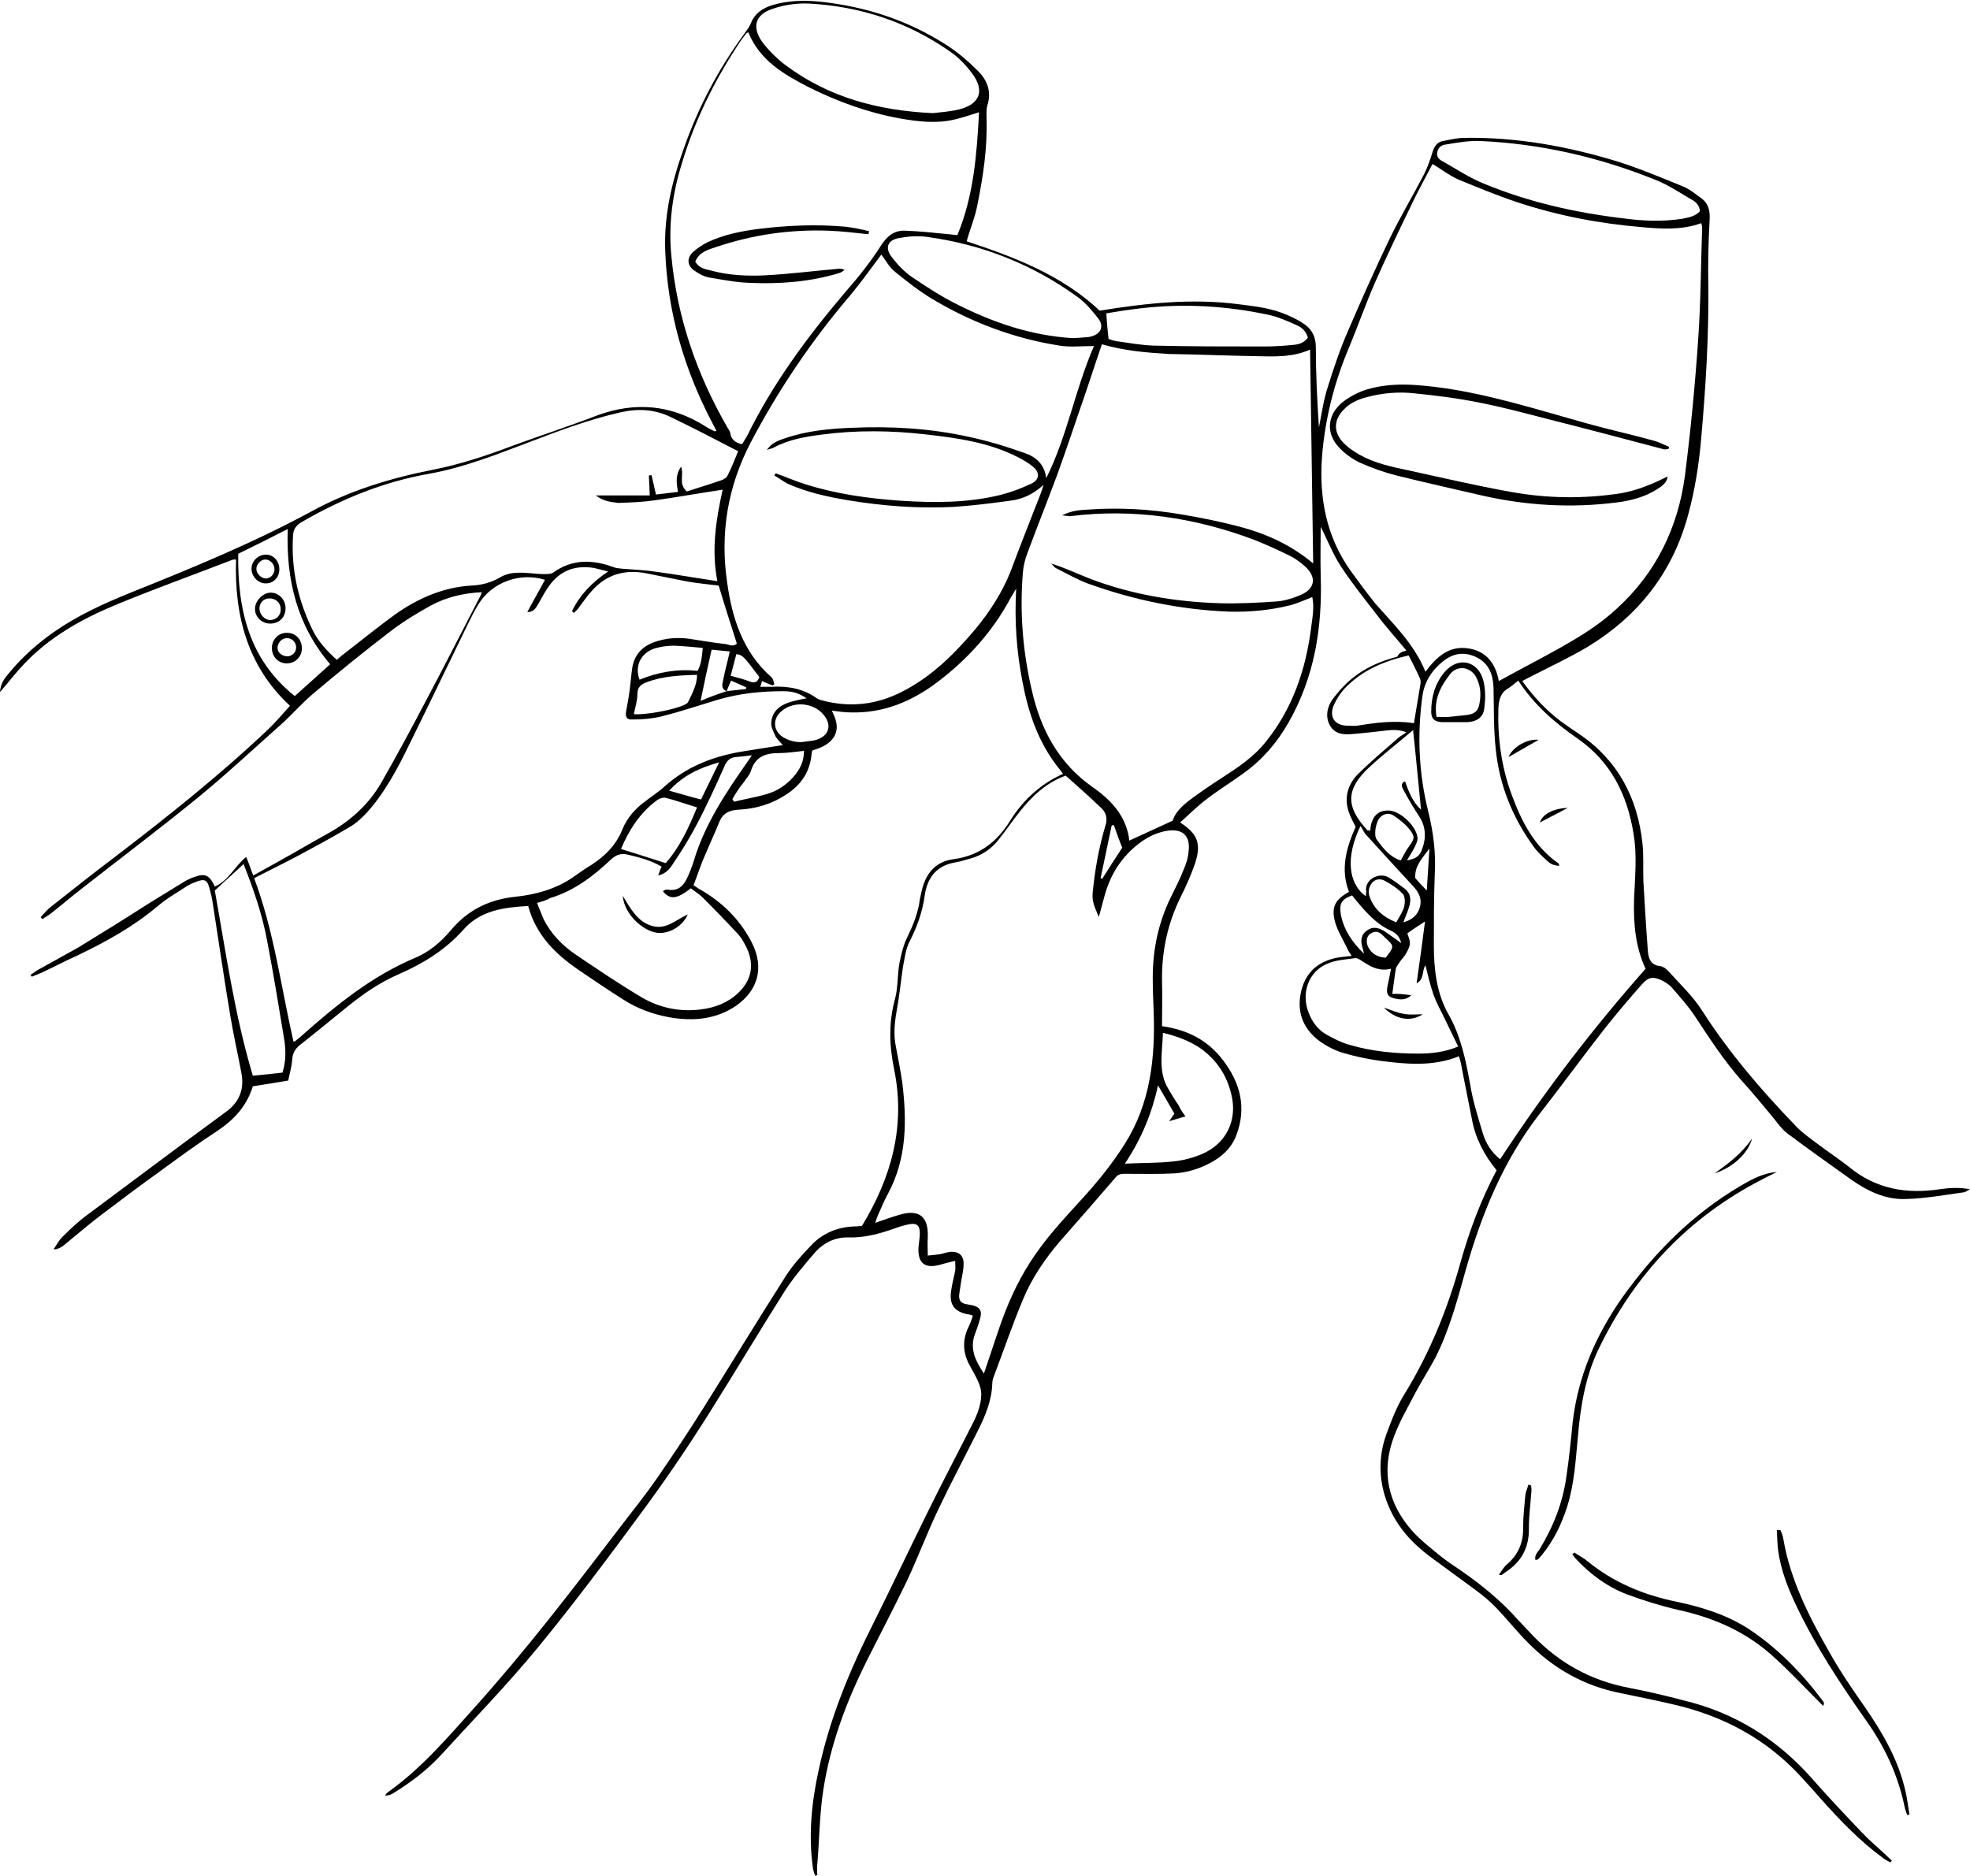 <?xml version="1.0" encoding="UTF-8"?>
<!DOCTYPE svg PUBLIC '-//W3C//DTD SVG 1.0//EN'
          'http://www.w3.org/TR/2001/REC-SVG-20010904/DTD/svg10.dtd'>
<svg height="424.4" preserveAspectRatio="xMidYMid meet" version="1.0" viewBox="13.4 34.4 445.7 424.4" width="445.7" xmlns="http://www.w3.org/2000/svg" xmlns:xlink="http://www.w3.org/1999/xlink" zoomAndPan="magnify"
><g id="change1_1"
  ><path d="M331.6,181.6c-2.4-2.9-4.7-5.4-6.7-8.1c-2.8-3.6-5.6-7.1-8.1-10.9c-1.9-2.9-3.2-6.3-4.6-9c0,3.3-0.1,7.2,0,11 c0.4,11.8-1.4,23.1-7.4,33.5c-2.6,4.5-5.9,8.3-10.1,11.3c-2.9,2.1-6,4-8.8,6.2c-1.9,1.5-3.6,3.2-5.5,4.9c4,2.6,4.8,4.8,3.4,9.2 c-0.9,2.6-2,5.1-3.2,7.5c-3,6-4.4,12.4-4.3,19.2c0.1,3.4,0,6.8,0,10.2c5.8,0.8,10.4,3.2,13.8,7.7c3.9,5.1,5.4,10.7,3,17 c-1.1,2.9-3.3,4.9-6,6.3c-2.5,1.3-5.1,2.1-7.9,2.3c-3.7,0.2-7.5,0.1-11.2,0.1c-0.8,0-1.5,0-2.1,0.7c-4.2,4.9-8.5,9.8-12.8,14.7 c-3.3,3.9-6.2,8.1-8.2,12.9c-2.4,5.7-4.4,11.6-6.6,17.4c-0.2,0.5-0.4,1.1-0.4,1.7c-0.1,3.9-1.6,7.4-3.3,10.8 c-2.9,5.8-6,11.6-8.8,17.5c-2.6,5.4-4.7,11.1-7.3,16.6c-2.9,6-6,11.9-9,17.9c-4.6,9.2-8.2,18.8-9.8,29c-0.9,5.6-0.9,11.4-1.4,17.1 c-0.1,0.8,0,1.6,0,2.4c-0.2,0-0.3,0.1-0.5,0.1c-0.2-0.6-0.4-1.2-0.5-1.8c-1-7.4-0.3-14.7,1.3-22c2.5-11.7,7-22.6,12.3-33.1 c4.2-8.4,8.2-16.9,12.4-25.4c3-6.1,6.2-12.2,9.3-18.3c1.4-2.7,2.8-5.3,2.8-8.4c0-0.9-0.3-1.9-0.7-2.8c-0.6-1.4-1.5-2.8-2.2-4.2 c-1.3-2.7-1.3-5.4,0-8.1c0.4-0.8,0.7-1.6,1-2.6c-0.5-0.2-0.8-0.3-1.1-0.3c-3.1-0.6-4.3-2.2-3.8-5.4c0.2-1.5,0.6-2.9,0.9-4.4 c0.1-0.6,0-1.3,0-2.3c-1.4,0.3-2.5,0.6-3.5,0.9c-3.4,0.9-5-0.4-4.8-4c0.1-1.1,0.3-2.1,0.3-3.2c0-1.7-0.7-2.3-2.3-2 c-1.2,0.2-2.4,0.6-3.5,1c-3.4,1.2-6.8,2.1-10.4,2c-2.9-0.1-5.6,1.2-7.6,3.5c-2.4,2.8-4.8,5.6-6.8,8.7c-6,9.5-11.7,19.1-17.7,28.6 c-4.5,7.1-9.2,14-14.2,20.8c-7.8,10.6-15.7,21.2-24,31.3c-7,8.5-14.7,16.4-22.1,24.5c-3.1,3.3-6.7,6-10.6,8.4 c-0.5,0.3-1.1,0.5-1.8,0.5c0.2-0.3,0.4-0.6,0.7-0.8c7.6-5.4,13.6-12.5,19.8-19.4c11.3-12.6,21.6-26,31.9-39.5 c3.1-4.1,6.3-8,9.2-12.2c3.6-5.2,7.1-10.5,10.5-15.9c6.2-9.9,12.3-19.9,18.6-29.8c1.6-2.5,3.7-4.8,5.8-7c2.7-2.8,6.1-4.1,9.9-4.2 c0.6,0,1.1-0.1,1.5-0.1c6.7-11,9.9-22.6,7.3-35.4c-1.1-5.3-1.3-10.6,0.2-16c0.7-2.6,0.5-5.4,1-8.1c0.4-2,0.9-4.1,1.8-5.9 c1.3-2.7,2.4-5.4,2.8-8.4c0.1-0.7,0.3-1.3,0.4-1.9c0.9-4.1,3.2-6.8,7.3-7.3c5.8-0.8,9.8-3.9,12.8-8.8c2.9-4.6,6.8-8.2,11.9-10.5 c-0.5-0.7-0.9-1.2-1.3-1.7c-4.4-5.7-6.6-12.3-7.9-19.3c-1.3-6.7-1.8-13.5-1.4-20.9c-0.6,1-0.9,1.5-1.2,2c-4.1,7.7-9.8,14-16.7,19.2 c-5.7,4.3-12.1,7-19.5,6.8c-1.4,0-2.7-0.2-4.3-0.4c0.9,1.9,1.7,3.8,0.5,5.9c-1.1,1.8-3,2.5-4.9,3.1c-0.1,0.4-0.2,0.7-0.2,1 c-0.4,3.9-2.4,6.8-5.6,8.9c-3.3,2.2-6.9,3.3-10.8,3.5c-2.2,0.1-3.7,0.8-4.5,2.9c-1.2,2.9-2.5,5.7-3.7,8.6c-0.7,1.7-1.3,3.6-2.1,5.6 c0.7,0.5,1.5,1,2.4,1.5c4.7,2.9,8.4,6.7,10.9,11.7c2.7,5.5,1.3,10.6-3.7,14.1c-4.6,3.1-9.7,3.5-15,2.6c-3.8-0.7-7.4-2-10.6-4.1 c-3.3-2.1-6.6-4.3-9.8-6.5c-5.3-3.6-9.8-7.9-11.6-14.6c-5.5,0.3-10.8,1-14.6,5.3c-4.1,4.6-9.1,7.7-14.6,10.1 c-4.2,1.8-8,4.4-11.6,7.3c-3.6,2.9-7.2,5.9-10.9,8.8c-1.1,0.9-1.6,1.9-1.7,3.3c-0.1,1.6-0.6,3.2-0.9,4.7c-2.9,0.5-5.5,0.9-8,1.3 c-1.4,4.5-4.2,7.5-7.9,10c-4.6,3-9.1,6.3-13.6,9.6c-4.2,3-8.3,6.1-12.4,9.2c-2.7,2-5.2,4.2-7.8,6.3c-1,0.8-1.9,1.8-3.4,1.8 c0.7-1,1.3-2.2,2.2-3c1.6-1.6,3.2-3.1,4.9-4.4c7.6-5.7,15.2-11.3,22.8-17c3.1-2.3,6.3-4.6,9.5-7c2.8-2.2,3.8-5.1,3.1-8.6 c-0.8-4.3-1.8-8.6-2.5-12.9c-1.4-8.3-2.6-16.7-3.9-25c-0.2-1.4-0.5-2.8-0.9-4.1c-0.4-1.4-0.9-1.8-2.3-1.4c-0.9,0.3-1.9,0.7-2.7,1.2 c-2.3,1.5-4.6,2.8-6.7,4.6c-5.6,4.7-11.8,8.1-18.3,11.2c-2.7,1.2-5.3,2.6-7.9,3.8c-0.7,0.3-1.5,0.6-2.2,0.9 c-0.1-0.1-0.2-0.3-0.3-0.4c0.6-0.4,1.2-0.9,1.8-1.2c3-1.7,6-3.3,9-5c5.4-3.3,10.7-6.6,16-10c2.8-1.7,5.5-3.4,8.3-5.1 c0.6-0.3,1.2-0.6,1.8-0.8c2.6-1,3.6-0.5,4.8,2.1c3.1-1.3,4.4-4.5,7.1-6.7c0.6,1.4,1,2.7,1.6,4.2c1.8-1,3.6-2,5.4-3 c3.8-2.1,7.5-4.3,11.3-6.4c5.1-2.8,9.3-6.5,12.2-11.5c3.5-6.1,6.9-12.4,10.2-18.7c4.2-7.9,8.2-15.8,12.3-23.7 c0.1-0.2,0.2-0.5,0.3-0.8c-4.1,0.2-8,1.1-11.5,3c-3.1,1.7-6.2,3.6-9.1,5.8c-6,4.6-11.8,9.3-17.6,14.2c-2.6,2.2-4.8,4.8-7.3,7 c-6.3,5.6-12.5,11.4-19,16.7c-8.6,7-17.5,13.7-26.3,20.6c-2.3,1.8-4.4,3.6-6.7,5.4c-0.6,0.5-1.3,0.8-1.9,1.3 c-0.1-0.2-0.3-0.3-0.4-0.5c0.8-0.8,1.5-1.7,2.3-2.3c4.8-3.8,9.6-7.6,14.5-11.3c11.9-9.1,23.6-18.4,34.5-28.7 c1.8-1.7,3.4-3.6,5.1-5.5c-9.6-8.9-12.6-20.4-12.2-33.1c-0.4,0-0.7,0-0.9,0.1c-8.8,3.4-17.7,6.6-26.4,10.2 c-7.7,3.2-15,7.3-20.8,13.5c-1.8,1.9-3.4,4-5.3,6.2c0.1-2.1,1.2-3.3,2.2-4.5c2.9-3.5,6.3-6.5,10-9.1c5.3-3.7,11.2-6.4,17.1-8.8 c14-5.6,27.9-11.3,41.2-18.5c8.6-4.7,17.8-7.5,27.4-9.4c6.1-1.2,11.9-3.1,17.7-5.3c6.5-2.4,13-4.5,19.5-7 c8.7-3.2,16.9-2.4,24.7,2.6c0.6,0.4,1.3,0.7,1.9,1c0,0,0.1,0,0.4-0.1c-0.4-0.7-0.7-1.4-1.1-2.1c-6.3-12.1-10-24.9-10.5-38.7 c-0.3-8,1.5-15.6,4.2-23.1c3.3-9.4,7.9-18.1,13.8-26.1c0.5-0.7,1.1-1.5,1.4-2.3c0.9-2.2,2.6-3.3,4.7-4c3.6-1.1,7.4-1.2,11.1-0.8 c10.2,1.1,19.8,4.2,28.6,9.9c2.5,1.6,4.8,3.6,7,5.8c2,2,3.1,4.6,2.1,7.7c-0.3,1-0.2,2.1-0.2,3.2c0.2,6.6-0.8,13.1-2.1,19.5 c-0.5,2.7-1.6,5.2-2.4,8.1c10.9,3.6,21.6,7.7,30.1,15.7c10.4-1.7,20.7-2.8,31.1-1.5c4,0.5,7.9,0.9,11.6,2.6c1.1,0.5,2.2,1,3.2,1.7 c2,1.2,3,3,3,5.5c0,6,0.3,12.1,0.7,18.1c0.6-2.9,1-6,1.9-8.8c1.4-4.5,2.9-9,4.8-13.3c3-7,6.1-13.9,9.4-20.8 c2.4-4.9,5.2-9.6,7.7-14.4c0.8-1.6,1.4-3.3,1.9-5c0.4-1.3,1.1-2.3,2.4-2.5c1.6-0.3,3.2-0.7,4.8-0.7c11.8-0.2,23.3,1.9,34.5,5.3 c5.1,1.6,10.1,3.7,15,5.7c1.5,0.6,2.9,1.8,4.3,2.8c1.4,1.1,1.8,2.7,1.7,4.6c-0.3,5.1-0.4,10.3-0.3,15.4c0.1,11.4-0.6,22.7-1.6,34 c-0.5,5.9-1.4,11.8-3,17.6c-3.5,13-11.3,22.8-22.6,29.7c-4.2,2.5-8.7,4.6-13,6.8c-0.6,0.3-1.1,0.6-1.9,1c2.5,3.5,5.4,6.6,8.7,9.1 c1.4,1,2.8,2,4.2,2.9c8.7,5.9,13.2,14.4,14.3,24.8c0.3,2.8,0.1,5.6,0.2,8.4c0.3,5.2,0.6,10.4,1,15.6c0.1,1.7,0.5,3.5,2.8,3.7 c0.7,0.1,1.5,0.7,2,1.3c2.6,2.9,5.4,5.5,7.5,8.8c6.1,9.5,13.3,17.9,21.1,26c1.4,1.5,3.1,2.7,4.7,3.9c2.5,1.9,5.1,3.6,7.5,5.5 c6.1,5,13,6.1,20.4,5c2.1-0.3,4.3-0.5,6.9,0c-0.8,0.4-1.1,0.7-1.5,0.7c-4.3,0.6-8.7,1.4-13,1.5c-4.6,0.2-8.7-1.8-12.4-4.4 c-4.9-3.5-9.7-6.9-14.5-10.5c-1.4-1.1-2.5-2.8-3.7-4.2c-2.1-2.5-4.2-5.1-6.4-7.5c-4.1-4.6-7.4-9.7-10.7-14.7 c-1.6-2.4-3.5-4.5-5.4-6.7c-0.6-0.6-1.4-1.1-2.2-1.5c-2-0.9-3-0.7-4.5,1c-2.9,3.3-5.7,6.6-8.4,10c-5,6.4-9.8,13-14.8,19.4 c-8.1,10.5-13,22.5-16.6,35.2c-1.9,6.8-3.7,13.6-6.9,19.9c-1.4,2.6-3,5.1-4.4,7.7c-1.7,3.3-3.6,6.5-4.9,10 c-3,7.9-1.4,15.2,4.1,21.4c1.9,2.1,4.2,3.9,6.4,5.7c1.5,1.2,3.2,2.3,4.8,3.4c4.6,3.2,9,6.8,12.8,11.1c1.1,1.2,2.3,2.4,3.4,3.6 c6,6.2,13.2,10.1,21.6,11.7c4.2,0.8,8.4,1.8,12.6,2.9c11.5,2.8,21.1,8.8,29,17.8c3.6,4.1,7.4,8.1,11.2,12.1c1.5,1.6,3.2,3,4.8,4.5 c0.6,0.6,1.3,1.2,1.9,1.8c-0.1,0.1-0.2,0.3-0.3,0.4c-0.6-0.3-1.2-0.6-1.7-1c-5.2-3.8-9.6-8.4-13.9-13.2c-1.4-1.6-2.8-3.2-4.3-4.8 c-8-8.9-18-14.2-29.5-16.8c-3.9-0.9-7.8-1.7-11.7-2.5c-8.1-1.6-15.1-5.5-20.9-11.4c-2.5-2.5-4.7-5.3-7.1-7.8c-1.4-1.5-3-2.8-4.6-4 c-3.5-2.6-7-5.1-10.5-7.7c-4-3-7.3-6.6-9.3-11.3c-2.3-5.4-2.5-11-0.5-16.5c1.2-3.2,2.4-6.4,4.2-9.2c5.7-9.3,9.7-19.3,12.6-29.8 c2-7.1,4.6-14,8.1-20.6c-2.8-3.4-4.8-7.2-5.6-11.6c-0.8-4.2-1.7-8.4-2.5-12.7c-0.1-0.5-0.3-0.9-0.4-1.5c-6,2.4-12,1.8-18.1,1 c-2.8-0.4-5.6-1-8.3-1.8c-1.9-0.6-3.8-1.6-5.4-2.8c-3.6-2.8-5-6.6-3.9-11.2c1.1-4.5,4.2-6.9,8.7-7.6c0.8-0.1,1.6-0.2,2.7-0.3 c-0.4-0.7-0.8-1.1-1-1.7c-0.9-1.9-2.1-3.8-2.7-5.8c-1-3.5-0.1-5.2,3.1-7c-2-5.1-0.6-10,1.5-14.7c-0.6-1.2-1.2-2.3-1.6-3.5 c-1-3.1-0.2-6,2-8.3c2.9-2.9,6-5.5,9.1-8.2c0.5-0.5,1.2-0.8,2-1.4c-1.6-0.6-3.1-0.6-4.6-0.4c-2.6,0.3-5.2,0.6-7.7,0.8 c-2,0.2-4,0-5.1-2.1c-1-2-0.5-4.1,0.7-5.8c1.3-1.7,2.7-3.3,4.3-4.6c3-2.5,6.5-4,10.3-5C330,182.1,330.5,181.9,331.6,181.6z M177.8,190.8c-1.3-0.5-1-1.6-0.8-2.5c0.4-2.1,1-4.1,1.5-6.5c-1.4-0.1-2.8-0.3-4.1-0.4c-0.9,4-1.7,7.6-2.5,11.6 C174,192.1,175.9,191.4,177.8,190.8c1.4-0.2,2.9-0.3,4.4-0.5c0-0.1,0-0.3,0-0.4c-1.1-0.5-2.3-1-3.4-1.5 C178.4,189.3,178.1,190,177.8,190.8z M335.9,186.4c2.6-3.5,5.4-5.9,9.6-5.3c4.3,0.6,6.3,3.6,7,7.4c5.6-3.1,11.2-5.9,16.6-9.1 c3.6-2.1,7.1-4.5,10.1-7.3c8.8-8,13.8-18.2,15.4-30c1.3-10.3,2.3-20.6,3-30.9c0.6-8.4,0.6-16.9,0.9-25.3c0-0.3-0.1-0.6-0.2-1 c-4.5,1.6-8.9,1.3-13.4,0.9c-9.6-0.8-19.1-2.6-28.4-5.7c-4.5-1.5-8.8-3.3-13.2-5.1c-2-0.9-3.8-2.3-5.8-3.5 c-1.6,3.1-3.3,6.1-4.8,9.3c-2.8,5.8-5.6,11.6-8.2,17.5c-2.1,4.8-3.8,9.7-5.8,14.5c-3.4,8-5.5,16.2-6.2,24.9 c-0.7,9.4,1,18.2,6.5,25.9c1.8,2.5,3.6,4.9,5.5,7.3C328.6,175.6,333.3,180,335.9,186.4z M262.7,112.3c-1.7,4.9-3.2,9.7-4.9,14.5 c-1.7,5-3.4,10-5.2,15c-2.2,5.9-4.5,11.7-6.7,17.6c-0.6,1.5-1,3.2-1.1,4.8c-0.7,8.8,0,17.6,2,26.2c2,9,6.1,16.7,13.8,22.1 c4.3,3,7.7,6.7,8.3,12.1c3.2-1.5,6.4-2.9,9.8-4.5c0.6-1.9,2.2-3.4,3.9-4.7c2.3-1.7,4.6-3.3,7.1-4.9c3.7-2.4,7.4-4.8,10.2-8.4 c5.9-7.4,8.9-16.1,10.1-25.4c0.3-2.4,0.8-4.8,0.3-7.2c-1.8,0.7-3.5,1.5-5.2,1.9c-4.4,1.1-9,1.5-13.5,1.4 c-10.9-0.4-21.6-2.6-31.9-6.3c-2.5-0.9-4.9-2.3-7.3-3.5c-0.5-0.2-0.8-0.8-1.2-1.1c3.2,1,6.1,2.4,9.2,3.6c9.4,3.5,19.1,5.1,29.1,5.4 c4.2,0.1,8.4-0.1,12.6-0.4c1.8-0.1,3.7-0.7,5.4-1.4c3.4-1.4,3.9-4,1.2-6.5c-1-0.9-2.2-1.8-3.4-2.4c-2.6-1.3-5.3-2.5-8-3.6 c-13.5-5.1-27.5-7.2-41.8-5.4c-0.4,0-0.8-0.1-1.8-0.2c2.2-1.1,4.1-1.2,5.9-1.3c7.1-0.5,14.1-0.1,21.1,1.1c4.3,0.7,8.6,1.6,12.9,2.7 c6.1,1.6,11.8,4.1,16.9,8.4c-0.2-16.3-0.5-32.2-0.7-48.4c-3.8,1.7-7.7,1.6-11.6,1.5c-6.7-0.1-13.5-0.4-20.2-0.5 C272.8,114.2,267.9,113.8,262.7,112.3z M136.7,165.6c-5.7-1.8-12.1,0.6-15.1,5.6c-0.8,1.3-1.5,2.7-2.2,4.1 c-4.1,8.4-8.1,16.8-12.2,25.1c-2.8,5.8-5.6,11.6-9.7,16.6c-1.3,1.6-2.9,3.2-4.6,4.3c-4,2.4-8.1,4.6-12.2,6.8 c-3.2,1.7-6.5,3.3-9.8,5c4.5,12,6.1,24.7,8.9,37c0.2-0.1,0.4-0.1,0.5-0.2c0.4-0.4,0.9-0.7,1.3-1.1c7.9-7,16-13.6,25.8-17.7 c3.1-1.3,5.7-3.5,7.9-6.1c3.9-4.7,8.8-7.1,14.8-7.7c4.6-0.5,8.9-1.7,12.8-4.3c1.4-1,2.8-2,4.3-2.9c3.1-2,5.6-4.5,7-8 c1.1-2.7,2.9-4.7,5.2-6.4c1.4-1.1,3-2.1,4.3-3.3c5-4.5,10.9-6.8,17.3-7.9c3.1-0.5,6.2-1,9.5-1.5c-0.7-0.8-1.2-1.3-1.6-1.9 c-0.4-0.9-0.9-1.8-1-2.7c-0.1-2.3,1.2-3.9,3.3-4.8c1.5-0.6,3.2-0.9,4.7-1.2c-1.7-1.1-3-1.6-5.3-1.6c-5,0-9.9,0.5-14.7,1.9 c-4.3,1.3-8.5,2.7-12.8,3.8c-2.1,0.5-4.3,0.7-6.5,0.7c-1.5,0.1-1.8-0.6-1.5-2.1c0.3-1.6,0.6-3.2,0.8-4.9c0.2-1.5,0.3-3,0.5-4.4 c0.4-3.1,2.2-5.1,5-6.1c2.5-0.9,5.1-1.1,7.7-0.8c2.7,0.4,5.4,0.9,8.2,1.2c1,0.1,2,0.8,2.8-0.1c-1.4-4.4-2.8-8.7-4.1-13.1 c-2.4-0.3-4.7-0.5-7-0.9c-3.2-0.6-6.4-1.3-9.5-1.9c-4.8-0.9-9,0.3-12.3,4.1c-1.1,1.2-2,2.6-3,3.9c-0.3,0.4-0.7,0.7-1,1 c-0.1-0.1-0.2-0.3-0.4-0.4c1.8-3.7,4.5-6.5,8.2-9c-1.4-0.3-2.3-0.6-3.3-0.8c-4.5-0.7-8,0.8-10.5,4.7c-0.8,1.2-1.4,2.4-2.1,3.6 c-0.5,0.9-1.1,1.7-2.4,1.7C133.9,170.6,135.3,168.2,136.7,165.6z M188.6,142c0.1-0.2,0.2-0.4,0.3-0.5c2.3,0.8,4.5,1.8,6.8,2.5 c7,2.2,14.2,3.2,21.5,3.7c7.6,0.5,15.1,0.5,22.5-1.3c2.4-0.6,4.8-1.5,7.1-2.6c1.8-0.9,1.9-2.5,0.3-3.8c-1.1-0.9-2.3-1.6-3.5-2.2 c-6.5-3.3-13.6-4.3-20.7-5.1c-7.8-0.9-15.6-1-23.3,0c-3.9,0.5-7.7,1.1-11.2,3c-0.3,0.2-0.7,0.2-1.5,0.5c1.2-1.7,2.6-2.1,4-2.6 c4.9-1.7,10-2.2,15.1-2.4c8.9-0.4,17.7,0.1,26.4,2c4.3,0.9,8.6,2.2,12.8,3.7c2.4,0.8,4.5,2.4,4.9,5.7c4.8-9.6,6.5-20,10.8-29.9 c-2.9,0-5.4,0.3-7.8-0.1c-10.2-1.6-19.8-5.2-28.7-10.5c-3-1.8-5.8-4-8.5-6.2c-1.3-1-2.1-2.6-3.1-3.9c-2.4,3.2-4.6,6.3-7.1,9.3 c-8.7,10.2-16.2,21.3-22.5,33.3c-5.2,10-6.9,20.5-5.3,31.5c1.1,8.1,3.6,15.9,10,21.5c0.4,0.3,0.5,1,0.7,1.6 c-0.1,0.1-0.3,0.2-0.4,0.3c-0.8-0.3-1.5-0.6-2.4-1c-0.1,0.4-0.2,0.8-0.4,1.3c0.9,0,1.8,0,2.6,0c3.7-0.2,7.1,0.4,10.2,2.6 c0.3,0.2,0.6,0.3,0.9,0.4c6.5,1.8,12.7,1.1,18.6-2c6.6-3.4,11.7-8.5,16.5-14.2c3.2-3.9,5.9-8.1,7.8-12.8c2.2-5.9,4.5-11.7,6.8-17.6 c0.2-0.5,0.4-1.1,0.7-2.1c-2.4,2.2-4.9,3.3-7.6,3.6c-4.3,0.6-8.5,1.1-12.8,1.4c-8,0.4-15.9-0.2-23.8-1.5c-4.7-0.8-9.4-1.8-13.8-3.8 C190.4,143.2,189.5,142.5,188.6,142z M254.5,209.9c-4.4,1.6-7.7,4.7-10.5,8.3c-1.6,2-3,4.1-4.6,6.1c-1.7,2.2-3.9,3.7-6.6,4.4 c-1,0.3-2,0.6-3.1,0.8c-4.3,0.7-6.5,3.3-7.1,7.6c-0.5,3.6-1.7,7-3.4,10.3c-0.9,1.7-1.1,3.8-1.5,5.7c-0.5,3.3-0.8,6.6-1.4,9.8 c-0.5,2.8-0.8,5.6-0.2,8.4c0.5,2.6,1,5.2,1.4,7.8c1.1,8.8,1.1,17.4-3.2,25.4c-0.8,1.5-1.5,3.1-2.2,4.7c-0.2,0.5-0.4,1-0.7,1.9 c2-0.7,3.7-1.3,5.4-1.8c4.6-1.4,6.7,0.4,6.5,5.1c-0.1,1.3,0,2.6,0,4.1c1.2-0.1,2-0.2,2.7-0.3c0.7-0.1,1.4-0.4,2.1-0.5 c2.1-0.3,3.4,0.7,3.3,2.8c0,1.4-0.4,2.8-0.6,4.2c-0.1,0.9-0.3,1.8-0.4,2.7c-0.1,1.2,0.4,1.9,1.6,2.1c0.4,0.1,0.8,0.1,1.2,0.2 c1.9,0.4,2.5,1.3,1.9,3.2c-0.3,1.1-0.7,2.2-1.1,3.3c-1.3,3.4,0.1,6.1,2,9c1.2-3.6,2.3-6.8,3.4-10.1c1.8-5.3,4-10.3,7-15 c3.3-5.2,7.4-9.6,11.5-14.1c3.7-4,7.1-8.2,10-12.8c5.8-9.2,6.9-19.5,6.5-30.1c-0.1-2.5-0.2-5-0.2-7.5c0-6.4,1.3-12.5,4.1-18.2 c1-2,2-4,2.8-6c0.6-1.4,1.1-2.8,1.2-4.3c0.5-3.6-1.4-5.3-4.9-4.7c-3.1,0.5-5.6,2.1-7.9,4.2c-3.1,2.9-5.1,6.4-6.2,10.5 c-0.4,1.6-0.9,3.2-1.3,4.8c-0.7-1.8-1.6-3.3-1.4-5.4c0.5-5.2,1.4-10.3,2.9-15.3c0.6-1.9,0-3.2-1.3-4.3 C259.8,214.6,257.2,212.3,254.5,209.9z M385.7,253.6c-2.2-4.7-2.8-10-2.6-15.8c0.2-4.9,0.7-9.8-0.1-14.6c-1.4-9-5.2-16.5-12.7-21.7 c-5.2-3.6-9.8-7.6-13.4-13.1c-0.8,0.6-1.4,1.2-2.2,1.7c-1.8,1-2.2,2.6-2.3,4.6c-0.2,6.7,0.7,13.3,3,19.5c2.2,6,5.1,11.7,10.5,15.5 c0.2,0.1,0.2,0.4,0.3,0.6c-0.9,0-1.8-0.3-2.4-0.8c-1.2-1.1-2.5-2.2-3.4-3.5c-4.8-6.6-7.8-14-8.6-22.1c-0.5-4.6-0.4-9.2-0.5-13.9 c-0.1-2.9-1-5.4-3.7-6.8c-2.7-1.4-5.4-1.1-7.8,0.9c-2.5,2-4.2,4.7-4.6,7.9c-1.2,8.7-0.8,17.4,1.3,25.9c1.2,4.8,1.8,9.6,1.5,14.5 c-0.2,5.3-0.2,10.6-0.2,15.9c0,5.4,0.6,10.8,3.3,15.6c2.8,4.9,3.9,10.3,4.9,15.8c0.6,3.8,1.8,7.5,2.9,11.2c0.7,2.3,2,4.3,3.9,5.8 C362.8,281.4,373.7,267.2,385.7,253.6z M234.9,59.8c-2.2,0.7-4,1.3-5.8,1.7c-4,0.9-8.1,0.4-12.1-0.3c-7.2-1.3-14.1-3.8-20.7-7.1 c-5.6-2.9-11-6-13.6-12.4c-0.2,0.1-0.4,0.2-0.5,0.3c-0.4,0.5-0.8,1.1-1.2,1.6c-5.8,8.7-10.4,17.9-13.4,28c-2.1,6.8-3,13.8-2.3,20.8 c1.3,13.8,5.7,26.6,12.6,38.6c0.2,0.4,0.6,0.9,0.7,1.3c0.2,1.6,1.2,2.2,2.5,2.6c0.2-0.1,0.4-0.2,0.4-0.3c0.3-0.6,0.7-1.1,1-1.7 c5.9-12,13.8-22.6,22.4-32.7c2.8-3.2,5.5-6.6,7.8-10.2c1.4-2.2,3-3.5,5.5-3.4c3.3,0.1,6.6,0.5,9.9,0.8c0.6,0.1,1.2,0.1,1.9,0.2 C233.7,78.7,234.4,69.3,234.9,59.8z M148.2,146.5c4.4,0,8.3,0,12.2,0c-0.1-1.7-0.1-3.1-0.2-4.5c0.2,0,0.4-0.1,0.6-0.1 c0.3,1.4,0.7,2.9,1,4.4c1.8-0.2,3.4-0.4,5-0.6c-0.4-2.1-0.6-3.9,0.7-5.7c0.7,1.9-0.7,3.9,1.3,5.6c2.5-0.8,5.1-1.6,7.7-2.5 c0.6-0.2,1.3-0.6,1.5-1.1c0.9-1.7,1.6-3.6,2.4-5.5c-5.2-2.7-10.2-5.3-15.2-7.7c-3.6-1.8-7.5-2-11.4-1.1c-7.1,1.6-14,4.2-20.8,6.8 c-7.4,2.8-14.7,5.7-22.5,7.1c-10.3,1.8-19.8,5.7-28.8,10.9c-1.2,0.7-1.9,1.5-2,3c-0.5,7.8,1.2,15.1,4.7,22c1.3,2.4,3.1,4.3,5.2,6.2 c0.8-0.7,1.5-1.3,2.2-1.8c3.6-2.8,7.2-5.7,10.9-8.4c5.2-3.7,10.9-6.2,17.3-6.6c2.5-0.1,4.6-0.7,6.8-2c1.1-0.6,2.5-0.9,3.7-0.9 c2-0.1,4,0.3,6,0.3c0.7,0,1.5,0,2-0.3c4.4-3.2,9.1-3,13.9-1.2c0.6,0.2,1.2,0.2,1.9,0.3c2.6,0.2,5.2,0.3,7.7,0.7 c4.5,0.6,8.9,1.4,13.7,2.1c-1.4-7.1-0.3-14,1.2-20.7c-5.3,0.8-10.3,1.7-15.3,2.4c-2.7,0.4-5.5,0.5-8.3,0.6 C151.8,148,150,147.9,148.2,146.5z M134.9,238.7c0.6,1.4,1,2.6,1.5,3.7c1.7,3.4,4.3,6,7.4,8.1c4.9,3.3,9.9,6.7,15,9.7 c4,2.3,8.5,3.2,13.2,2.6c3.2-0.4,6.1-1.5,8.5-3.8c3-2.9,3.6-6.4,1.8-10.2c-0.5-1-1.1-2.1-1.8-2.9c-2.6-2.8-5.3-5.6-8-8.3 c-0.8-0.8-1.9-1.5-2.8-2.2c-3.2,2.5-4.7,2.6-6.3,0.7c0.1-0.1,0.2-0.3,0.4-0.3c0.2-0.1,0.5-0.1,0.7-0.1c2.3,0.4,3.5-0.8,4.4-2.7 c0.6-1.3,1.1-2.6,1.5-3.9c2.5-8.3,7.2-15.3,12.1-22.3c0.3-0.4,0.6-0.9,1-1.5c-1.4,0.2-2.5,0.3-3.6,0.4c-1.3,0.1-2.1,0.8-2.6,2.1 c-2.1,4.7-4.2,9.3-6.6,13.8c-1.5,2.8-3.2,5.5-5,8.2c-0.7,1.1-1.6,2.3-3.4,2.7c0.3-0.8,0.5-1.4,0.8-2c-2.4-1.4-5-2.1-7.6-2.7 c-1.6-0.4-2.7,0-3.9,1.1c-4,3.8-8.4,7.1-13.7,8.7C137,238.1,136.1,238.4,134.9,238.7z M224.4,60c1.6-0.2,3.9-0.3,6.2-0.9 c4.5-1.2,5.6-4.2,2.8-8c-1.4-1.9-3.1-3.7-5-5c-9.7-6.8-20.5-10.3-32.1-10.9c-2.7-0.1-5.5,0.3-8.1,1.2c-4,1.3-4.8,4.2-2.2,7.7 c1.5,1.9,3.3,3.7,5.2,5.1C200.9,56.4,211.9,59.4,224.4,60z M398,82.2c-0.1-1.4-1-2.2-2-2.7c-2.7-1.6-5.4-3.4-8.3-4.5 c-12.7-5.1-25.9-8.1-39.5-8.7c-2.6-0.1-5.2,0.4-7.7,0.8c-0.9,0.1-1.6,0.5-1.9,1.6c-0.3,1.2,0.4,1.8,1.2,2.2c3,1.7,6,3.7,9.2,5 c10.1,4.2,20.7,6.6,31.6,7.9c4.4,0.6,8.9,0.8,13.4,0.1C395.4,83.6,396.9,83.4,398,82.2z M255.9,110.9c0.9,0,2.1-0.1,3.3-0.2 c0.4,0,0.8-0.1,1.2-0.2c2.1-0.6,2.8-2.3,1.5-4c-1.4-1.8-2.9-3.6-4.7-4.9c-10.2-7.4-21.6-11.9-34.1-13.6c-2.1-0.3-4.4-0.1-6.5,0.3 c-2.4,0.5-3,2.2-1.5,4.2c1.3,1.7,2.8,3.3,4.5,4.5c3.4,2.3,6.9,4.6,10.6,6.4C238.2,107.4,246.6,110.3,255.9,110.9z M332.7,259.6 c-1.3,1.2-2.6,1-3.9,0.7c-1.5-0.4-1.8-1.1-1.5-2.7c0.3-1.3,0.5-2.5,0.8-4c-2.5,0.6-4.3-0.3-6-1.4c-0.7-0.4-1.5-1.1-2.1-1 c-2.1,0.3-4.4,0.4-6.4,1.3c-4.2,1.8-5.9,6.7-4.1,11.1c0.8,2.1,2.1,3.8,4,4.9c1.8,1,3.6,1.9,5.5,2.4c4.9,1.4,10,1.9,15.2,1.9 c3,0,6-0.3,9.1-1.6c-1-2-1.9-4-2.9-6c-0.9-1.9-2-3.8-2.7-5.8c-0.7-2-1.2-4.1-1.8-6.6c-0.9,1.5-0.2,3.1-2,4.1 c0.7-4.9,1.3-9.3,1.9-14c-1.5,1-2.8,1.8-4,2.7c0.8,2.2,0.8,2.5-0.2,4.4c-0.4,0.8-1.1,1.4-1.6,2.2c-0.3,0.5-0.7,0.9-0.8,1.4 c-0.3,1.8-0.5,3.6-0.8,5.7C329.8,259.2,331.2,259.4,332.7,259.6z M281.6,287c-1.4,0.4-2.3,0.7-3.7,1.1c0.7-1,1-1.4,1.2-1.7 c-1.2-2.1-2.4-4.2-3.7-6.4c-1.4,6.3-3.7,12-7.5,17.7c4-0.2,7.5-0.1,10.9-0.5c2.2-0.2,4.5-0.8,6.6-1.7c5.1-2.2,7.7-7,6.8-12.4 c-0.9-5-3.4-8.9-7.5-11.7c-2.5-1.6-5.2-2.6-8.2-3.3c-0.1,4.4-1.2,8.8,1.3,12.8c0.7,1.2,1.4,2.4,2.2,3.5 C280.4,285.3,280.8,285.9,281.6,287z M77.3,277.1c0.8-2.5,0.8-5,0.4-7.5c-1.2-7.3-2.4-14.7-3.8-22c-1.1-6.1-3.1-11.9-5.4-17.7 c-2.2,2.1-4.4,4-6.5,6c2.5,14,4.5,28.2,8.6,41.9C72.8,277.6,74.9,277.4,77.3,277.1z M264.2,111.1c0.4,0.1,1.1,0.4,1.8,0.5 c2.8,0.4,5.6,0.9,8.4,1c8.3,0.2,16.5,0.2,24.8,0.2c2,0,4.1-0.1,6.1-0.3c1.4-0.1,2.9-0.2,4-1.7c-0.4-1.4-1.3-2.3-2.5-2.8 c-2-0.9-4-1.8-6.1-2.3c-9.7-2.1-19.6-2.7-29.5-1.5c-2.6,0.3-5.2,0.7-7.5,1.1C263.8,107.3,264,109.1,264.2,111.1z M67.3,159.7 c-0.2,12.7,2.5,24,12.8,32.2c2.7-2.4,5.3-4.8,8-7.2c-7.5-8.8-10-19.1-9.6-30.6C74.8,156,71.2,157.8,67.3,159.7z M333.3,198 c0.5-3,1-6,1.5-9c0-0.3,0-0.7-0.1-1c-0.8-1.8-1.7-3.5-2.6-5.3c-5.7,1.3-10.6,3.4-14.5,7.5c-1,1.1-1.9,2.5-2.5,3.9 c-1,2.6,0.3,4.4,3,4.5c0.8,0,1.6,0.1,2.4,0c4.2-0.7,8.3-1.2,12.6-0.6C333.1,198.1,333.2,198.1,333.3,198z M323.4,222.4 c0.1-0.7,0.1-1.3,0.3-1.8c0.6-2,2-2.9,4-2.8c2.6,0.2,6.1,3.5,6.4,6.1c0.1,0.7-0.3,1.4-0.6,2.1c-0.5,1-1.1,1.9-1.8,3.1 c1.9-0.4,2.7-0.8,3.3-2.2c1.1-2.7,1.1-5.4-0.6-7.9c-1.3-2-2.5-4-3.6-6.1c-0.3-0.6-0.5-1.3,0.5-1.7c0.8,2.4,1.8,4.8,3.6,6.4 c-0.6-5.8-1.1-11.6-1.8-18c-3.5,3-6.8,5.5-9.9,8.4c-5.4,5-5.4,9-0.3,14.4C322.9,222.2,323,222.2,323.4,222.4z M153.9,226.5 c3.5,1.1,6.7,2.1,10.1,3.2c3.2-3.6,5.2-8,7.1-12.6c-2.6-0.8-4.8-1.6-7.2-2.2c-0.5-0.1-1.4,0.2-1.9,0.6 C158.2,218.3,155.7,222.2,153.9,226.5z M322.4,237.2c0-0.4,0.1-0.7,0.1-1c-0.5-2.8,2.9-4.5,5-3.3c1.2,0.7,2.4,1.6,3.6,2.5 c1.5,1.1,1.6,2.6,1.1,4.2c-0.3,1.1-0.8,2.1-1.3,3.5c2.1-0.6,3.2-1.7,3.7-3.3c0.6-2-0.2-3.5-1.5-4.9c-3.6-3.9-7.2-7.8-10.8-11.8 c-0.4-0.5-0.6-1.1-1.1-1.8C317.8,228.3,318.4,234.3,322.4,237.2z M179.1,215.2c0.1,0.2,0.2,0.4,0.4,0.6c2.4-0.6,4.9-1,7.3-1.7 c2.4-0.7,4.4-2,6.1-3.9c1.4-1.6,2.4-3.4,2.4-5.9c-2,0.2-3.8,0.5-5.7,0.5c-3,0-5.3,0.8-6.3,4c-0.3,1-1.1,1.8-1.7,2.7 C180.6,212.7,179.8,214,179.1,215.2z M171.1,187.1c-4,0.1-7.8,0.3-11.5,1.7c-1.3,0.5-2,1.2-2,2.7c0,1.5-0.5,3-0.8,4.5 c2.8,0.2,9.1-1,11.4-2.1c0.4-0.2,0.8-0.4,0.9-0.7C170,191.3,171.1,189.4,171.1,187.1z M195,202.3c1-0.2,2.1-0.2,3.1-0.5 c2.9-0.9,3.6-3.4,1.6-5.7c-2.4-2.9-7.2-3.1-9.8-0.5c-1.7,1.7-1.5,4.1,0.5,5.5C191.8,202,193.4,202.4,195,202.3z M171.2,186.2 c0.9-1.5,1-3.3,1.2-5.2c-2.2-0.2-4.3-0.4-6.4-0.5c-1.2,0-2.4,0.1-3.6,0.4c-3.7,0.7-5.6,3.9-4.3,7.3 C162.2,186.5,166.6,185.7,171.2,186.2z M330.3,229.1c0.7-1.2,1.2-2.3,1.9-3.2c1.2-1.7,1.4-2.1,0.2-3.7c-1-1.3-2.3-2.3-3.6-3.2 c-1-0.7-2.2-0.6-3.1,0.3c-1,0.9-1.6,4.1-0.8,5.1C326.3,226.3,327.8,228.3,330.3,229.1z M322,250.2c-0.2-0.8-0.2-1-0.3-1.2 c-0.5-1.5-0.5-3,0.9-4c1.4-1.1,2.9-0.7,4.3,0.3c1.1,0.8,2.2,1.5,3.5,2.5c-0.3-1.5-1.2-2.3-2.3-2.8c-2.5-1.1-4.5-3-6.3-5 c-0.9-1-1.7-2-2.5-3c-2.4,0.9-3,1.8-2.5,4.6C317.5,244.8,319.2,247.5,322,250.2z M329.3,243.1c0.7-1.3,1.5-2.4,1.8-3.6 c0.2-0.9,0.2-2.2-0.3-2.8c-1.1-1.2-2.6-2.2-4.1-3c-0.9-0.5-2.1-0.5-2.9,0.5c-0.8,1-0.9,2.1-0.5,3.2 C324.3,240.1,326.3,241.9,329.3,243.1z M172,215.3c1.4-2.9,2.7-5.5,4.1-8.4c-4.3,1.2-8.1,2.9-11.3,6.4 C167.3,214,169.6,214.7,172,215.3z M178.7,187.3c1.7,0.5,3.1,0.8,4.3,1.3c1.2,0.5,1.8,0.1,2.2-1c-3.7-4.9-3.7-4.9-5.2-5.2 C179.6,183.9,179.2,185.5,178.7,187.3z M265.4,221.1c-0.2,0-0.3,0-0.5,0.1c-0.8,4-1.7,8-2.5,11.9c0.1,0,0.2,0.1,0.4,0.1 c1.5-2.4,3-4.7,4.5-7C266.6,224.5,266,222.8,265.4,221.1z M326.9,251.1c2-2.6,2-2.6-0.2-4.6c-0.2-0.2-0.3-0.3-0.5-0.5 c-0.9-0.9-1.8-1-2.8-0.3c-0.9,0.6-1,2-0.4,3.1C323.8,250.3,325.2,251,326.9,251.1z M333.6,233.1c0.7,0.8,1.5,1.7,2.6,2.8 c0.2-3.3,0.4-6.2,0.6-9.5C335.1,228.7,333.4,230.4,333.6,233.1z"
    /><path d="M415.4,299.6c-1.1,0.5-2.2,1.1-3.2,1.6c-16.6,8.5-28.9,21.4-37.1,38.4c-3,6.2-4.1,12.9-4.7,19.7 c-0.5,5.4-0.8,10.7-2.4,15.9c-1.3,4.1-3.1,7.8-5.8,11.1c-0.3,0.3-0.5,0.6-0.8,0.9c-0.1,0.1-0.3,0.1-0.6,0.2c-0.3-1,0.4-1.7,0.9-2.4 c3.1-5.1,5.3-10.6,6.1-16.6c0.6-4,1-8,1.4-12.1c1.2-10.5,5.3-19.9,11.3-28.4c7.2-10.1,15.8-18.7,26.4-25 C409.6,301.3,412.3,299.8,415.4,299.6z"
    /><path d="M369.6,385.7c1,0.7,2.1,1.2,3,2c5.9,4.8,12.7,7.6,20,9.1c5.7,1.2,11.3,2.9,16.3,6.1c6.7,4.4,12.2,10.1,17,16.5 c0.2,0.2,0.2,0.5,0,1c-0.6-0.6-1.2-1.2-1.8-1.8c-3-3-5.9-6.1-9.1-9c-6.2-5.8-13.6-9.1-21.8-10.9c-3.9-0.9-7.8-2.1-11.6-3.5 c-4.5-1.7-8.3-4.5-11.6-8c-0.3-0.3-0.6-0.8-0.9-1.1C369.3,386,369.4,385.8,369.6,385.7z"
    /><path d="M416.2,380.6c0.3,0.7,0.6,1.4,0.7,2.2c1.6,9.2,5.8,17.4,10.3,25.3c2.4,4.3,5.2,8.4,8,12.4c4.1,5.9,7.7,12.1,9.3,19.2 c0.4,1.7,0.6,3.5,0.9,5.3c-0.2,0-0.4,0.1-0.5,0.1c-0.2-0.6-0.5-1.3-0.6-1.9c-1.5-7.2-4.5-13.6-8.7-19.5c-5.9-8.4-11.6-17-16-26.4 c-1.8-3.8-3.3-7.8-3.9-12c-0.2-1.5-0.2-3.1-0.3-4.7C415.8,380.7,416,380.6,416.2,380.6z"
    /><path d="M359.8,370.5c0,0.3,0.1,0.7,0.1,1c-0.2,2.9-0.6,5.8-0.6,8.6c0.1,4.2-1.5,7.4-4.8,9.7c-0.5,0.3-0.9,0.7-1.4,1 c0,0-0.1,0-0.6-0.1c0.7-0.9,1.1-1.7,1.8-2.3c2.6-2.2,3.8-5,3.7-8.5c0-2.4,0.3-4.8,0.5-7.2c0.1-0.8,0.5-1.6,0.7-2.4 C359.5,370.5,359.7,370.5,359.8,370.5z"
    /><path d="M409.8,292c-0.9,3.4-4.4,6.6-8.5,7.9C404.4,297.7,407.5,295.4,409.8,292z"
    /><path d="M390.7,142.2c-0.2,1.5-1.3,2.2-2.4,2.9c-2.8,1.8-6,2.6-9.2,3c-10.3,1.3-20.4,0.7-30.5-1.6c-6.4-1.5-12.8-2.9-19.2-4.5 c-2.8-0.7-5.6-1.7-8.3-2.9c-1.7-0.8-3.4-2-4.7-3.4c-3-3.1-2.8-7.2,0.5-10.1c1.6-1.3,3.6-2.4,5.5-3c5.8-1.8,11.7-1.2,17.6-0.4 c11.1,1.6,21.6,5,32.4,8c5,1.4,10.1,2.5,15.1,3.9c1.2,0.3,2.3,0.9,3.5,1.4c0,0.2-0.1,0.3-0.1,0.5c-0.4,0-0.9,0.2-1.3,0 c-8.7-2.3-17.4-4.6-26.1-6.8c-5.1-1.3-10.2-2.7-15.4-3.7c-4.9-1-9.8-1.6-14.7-2.1c-3.6-0.4-7.3-0.1-10.9,0.9 c-1.9,0.5-3.7,1.3-5.1,2.8c-2.1,2.1-2.4,4.8-0.4,7.1c1.1,1.3,2.6,2.3,4,3.1c3.4,1.9,7.1,2.7,10.9,3.5c7.8,1.7,15.5,3.5,23.3,4.9 c8.3,1.5,16.6,1.6,25,0.3C384,145.3,387.3,143.9,390.7,142.2z"
    /><path d="M342.5,197.8c-1,0-1.9,0-2.9,0c-1.7-0.1-2.4-0.8-2.4-2.4c0-3.3,0.9-6.4,3-8.9c3-3.6,7.6-2.7,8.8,1.9c0.5,2,0.5,4.2,0.2,6.3 c-0.2,2-1.7,3-3.8,3.1C344.5,197.8,343.5,197.8,342.5,197.8C342.5,197.8,342.5,197.8,342.5,197.8z M338.4,196.6c1.1,0,2,0.1,2.9,0 c1.3-0.1,2.6-0.3,3.8-0.4c1.8-0.2,2.7-0.8,3-2.5c0.4-2,0.3-4-0.6-5.8c-1.1-2.5-4.2-3.2-6-1C339.5,189.5,337.7,192.5,338.4,196.6z"
    /><path d="M361.5,201.8c-2.3,1.3-4.5,2.6-6.8,3.9C355.6,203.4,359,201.5,361.5,201.8z"
    /><path d="M368.1,217.2c-2.1,1.1-4.2,2.2-6.3,3.3C362.3,218.7,364.8,217.3,368.1,217.2z"
    /><path d="M209.9,87.4c-3-0.3-6.1-0.7-9.1-0.8c-8.7-0.3-17.1,0.9-25.4,3.7c-1.8,0.6-3.8,1.1-4.7,3.3c0.8,1.4,2.1,1.7,3.5,2 c4,1.1,8.2,1.3,12.3,1.1c5.6-0.3,11.1-1,16.7-1.5c0.4,0,0.8,0,1.3,0.3c-0.4,0.2-0.8,0.6-1.3,0.7c-6.6,2-13.4,2.5-20.2,2.2 c-3.1-0.1-6.1-0.7-9.1-1.2c-1.2-0.2-2.3-0.8-3.3-1.5c-1.7-1.1-1.9-2.8-0.5-4.2c1-0.9,2.2-1.7,3.4-2.3c3.6-1.7,7.6-2.5,11.5-3 c6.5-0.8,13.1-1.1,19.7-0.5c1.8,0.2,3.6,0.6,5.3,1C210,87,209.9,87.2,209.9,87.4z"
    /><path d="M154.3,237.1c1.8,3,3.3,5.7,6.3,6.7c3.3,1.2,5.6-1.2,8.4-2.5c-1,2.4-3.6,4.1-6.1,4.2C159.5,245.7,154.6,241.5,154.3,237.1z"
    /><path d="M335.3,263.9c-2.8,1.8-6.1,1.2-8.8-1.5c1.8,0.6,3.1,1.2,4.5,1.4C332.4,264.1,333.9,263.9,335.3,263.9z"
    /><path d="M81.7,181.1c0,1.9-1.5,3.4-3.4,3.4c-2,0-3.4-1.5-3.4-3.6c0.1-1.9,1.6-3.4,3.5-3.3C80.3,177.6,81.7,179.1,81.7,181.1z M78.4,182.9c1.1,0,2-0.9,2-2c0-1.2-1-2.2-2.2-2.1c-1.1,0-2.1,1.2-2,2.3C76.2,182.1,77.3,182.9,78.4,182.9z"
    /><path d="M78,172.2c-0.1,2-1.5,3.3-3.5,3.3c-1.9,0-3.5-1.6-3.4-3.4c0-1.8,1.9-3.7,3.7-3.6C76.6,168.6,78.1,170.2,78,172.2z M76.9,172.2c0-1.4-1.1-2.4-2.5-2.4c-1.4,0-2.3,1-2.3,2.3c0,1.3,1.2,2.6,2.4,2.6C75.9,174.7,77,173.6,76.9,172.2z"
    /><path d="M70.3,163.1c0-1.7,1.4-3.1,3.1-3.2c1.8-0.1,3.2,1.4,3.2,3.3c0,1.8-1.3,3.2-3,3.2C71.9,166.5,70.3,164.9,70.3,163.1z M73.4,161c-1,0-2,1.1-2,2.1c0,1.1,1.1,2.2,2.2,2.2c1.1-0.1,1.9-1,1.9-2.1C75.5,162,74.5,161,73.4,161z"
  /></g
></svg
>
